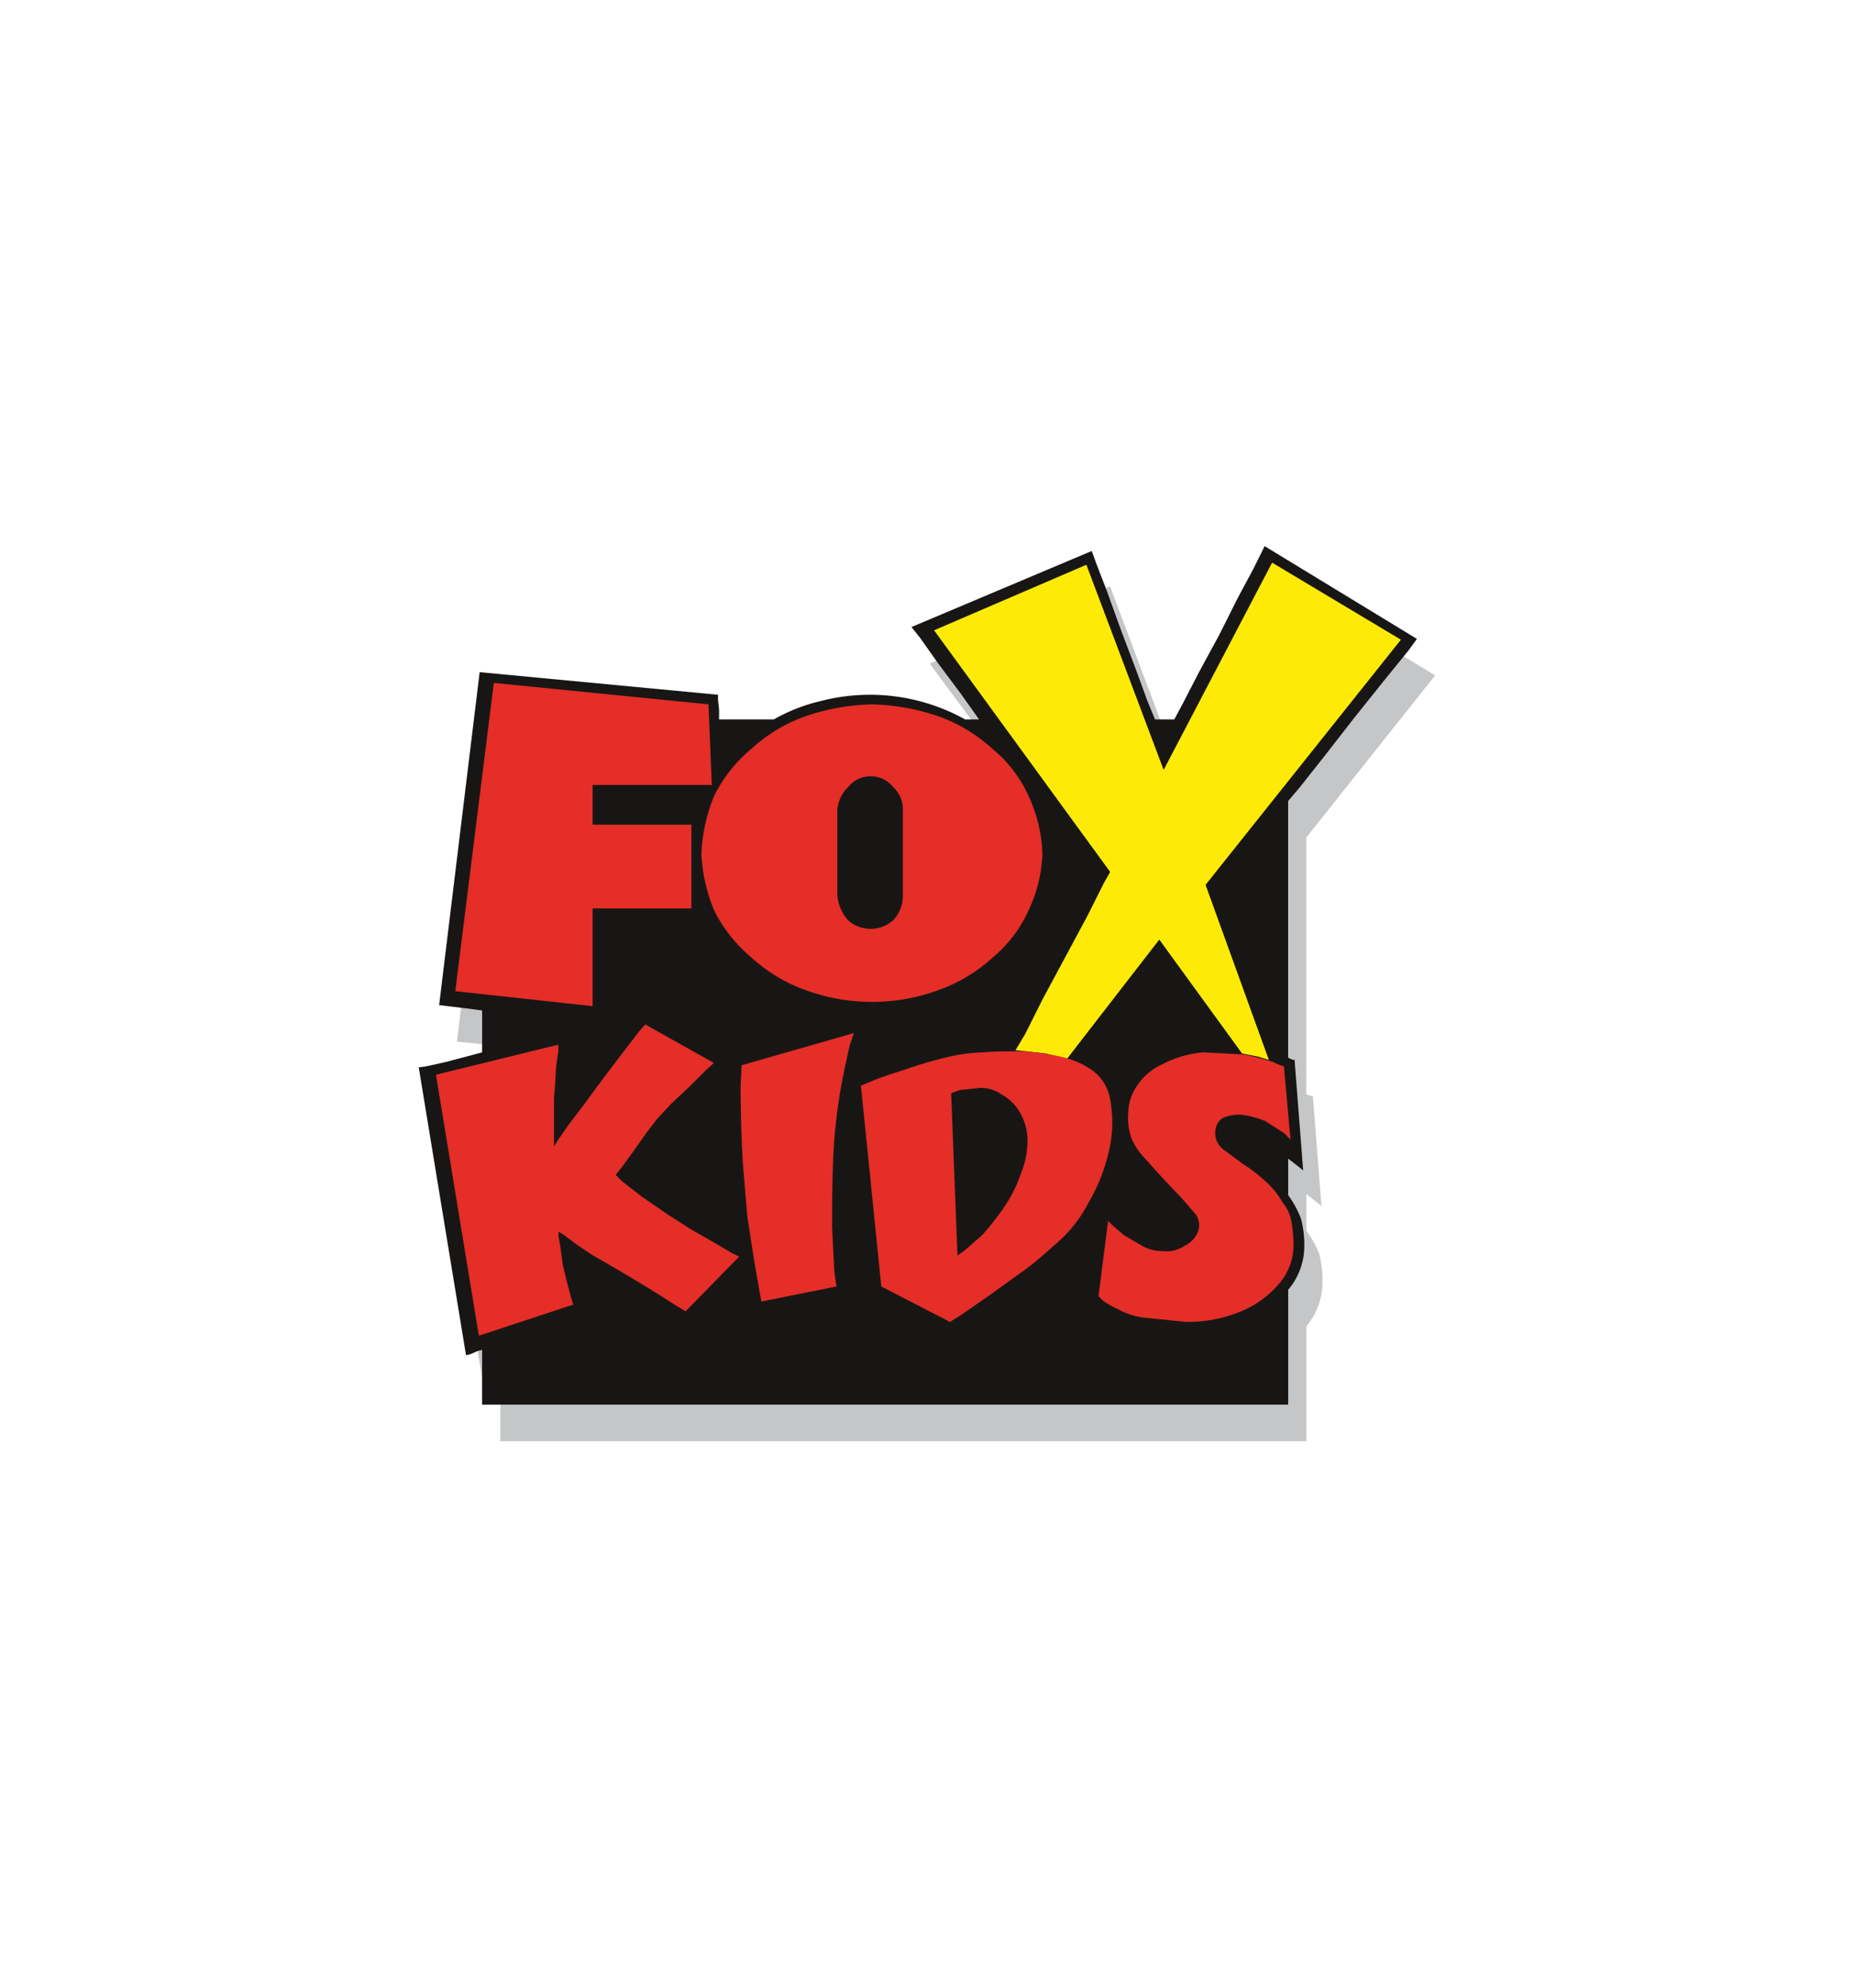 <svg id="Layer_1" data-name="Layer 1" xmlns="http://www.w3.org/2000/svg" viewBox="0 0 280 300"><defs><style>.cls-1{fill:#c4c6c7;}.cls-2{fill:#181615;}.cls-3{fill:#e42e27;}.cls-4{fill:#fdeb07;}</style></defs><title>fox kids logo</title><g id="layer1"><g id="g8"><path id="path10" class="cls-1" d="M180.12,113.93H177.2l-9.56-25.45L140.4,100.15l10.22,13.78h-2.11a36.47,36.47,0,0,0-7-2.75,28.37,28.37,0,0,0-7.46-.81,28.34,28.34,0,0,0-7.45.81,32.34,32.34,0,0,0-7,2.75h-8.27l-.16-3.56-36-3.57-6.16,50.41,6.48.65v6.32L66,166.61l7.13,43.29,2.43-.81v8.43H197.3V200.17a10.42,10.42,0,0,0,2.43-6.48,16.48,16.48,0,0,0-.48-4.38,15.49,15.49,0,0,0-1.95-3.57v-5.51l2.27,1.79-1.29-16.54-1-.32V126.41l19.46-24.47L193.74,88Z"/></g><g id="g12"><path id="path14" class="cls-2" d="M190,84.43l-.81,1.62-2.27,4.22-2.76,5.51-3.08,5.67-2.43,4.7-1.3,2.43h-2.91l-1.14-2.75L171.53,101l-2.27-6-2.11-5.84-1.62-4.21-.65-1.79L137.65,94.64l1.3,1.62,2.75,3.89,3.4,4.54,2.76,3.89h-2.11a29.6,29.6,0,0,0-21.88-2.75,26.39,26.39,0,0,0-7,2.75h-8.27v-1.46l-.16-1.46v-.8l-36-3.41L66.32,151.7l1.3.16,2.76.33,2.43.32v6.32l-2.43.65-3.08.81-2.92.65-1.14.16,7.14,43.45.65-.16,1.13-.49.65-.16V212H194.55V194.66a10.12,10.12,0,0,0,2.43-6.48,15.58,15.58,0,0,0-.49-4.22,15.09,15.09,0,0,0-1.94-3.57v-5.51L196,176l.81.65-1.3-16.7h-.33l-.64-.32V120.9l1.78-2.1,3.73-4.71,4.54-5.83,4.54-5.67,3.56-4.38,1.3-1.78-23-14Z"/></g><g id="g16"><path id="path18" class="cls-2" d="M75.08,110v99.69H192.93V110Z"/></g><g id="g20"><path id="path22" class="cls-3" d="M104.42,137.11V124.47H89.5v-6h18L107,106.31l-32.42-3.24L68.76,149.6l20.74,2.26V137.11Z"/></g><g id="g24"><path id="path26" class="cls-4" d="M164.07,85.24l-23,9.89,26.59,36.47-1,1.78-2.44,4.87-3.4,6.32-3.4,6.32-2.6,5.19-1.46,2.43,1.62.16,2.92.33,3.24.81,13.94-18L187.58,159l.81.16,1.62.32,1.62.49-9.56-26.42,29.5-37L192.12,84.92,175.74,116.2Z"/></g><g id="g28"><path id="path30" class="cls-3" d="M97.45,154.62l-1,1.14-2.11,2.75-2.6,3.41-1.94,2.59-1.78,2.43-2.11,2.76L84.32,172l-.65,1V165.8l.16-2.1.16-2.76.33-2.27v-1l-18.48,4.54,6.48,39.39,14.27-4.7-.33-1-.65-2.44L85,190.93l-.33-2.43-.32-1.95v-.65l.81.49,1.94,1.46,2.43,1.62,2,1.14,2.76,1.62,4.05,2.43,3.57,2.27,1.62,1,8.1-8.27-1-.48-2.76-1.62-3.4-1.95-3.57-2.27-4-2.75-2.92-2.27-1-1,.81-1,1.78-2.43L97.61,171l1.62-2.11,2.11-2.27,2.92-2.75,2.43-2.43,1.13-1Z"/></g><g id="g32"><path id="path34" class="cls-3" d="M112.2,175.69l.65,7.78,1,6.49.81,4.7.33,1.78,11.34-2.27L126,191.9l-.33-6.64c0-2.92,0-6.33.17-10.54A79.9,79.9,0,0,1,127,164.18c.49-2.75,1-4.86,1.3-6.32l.65-1.94L112,160.78l-.16,3.57C111.88,166.61,111.88,170.51,112.2,175.69Z"/></g><g id="g36"><path id="path38" class="cls-3" d="M160.18,159.48a36.49,36.49,0,0,0-5.83-.81c-2.11,0-4.06,0-5.84.16a26.4,26.4,0,0,0-5.84.82,62.45,62.45,0,0,0-6,1.78c-2,.65-3.57,1.13-4.7,1.62l-1.95.81,3.08,30.31,10.37,5.35,1.79-1.13,4.21-2.92,5.19-3.73c2-1.46,3.4-2.76,4.86-4.05a20.49,20.49,0,0,0,4.87-6.16,27,27,0,0,0,3.08-7.78,18.75,18.75,0,0,0,.16-7.95,6.75,6.75,0,0,0-2.6-4.21A13.16,13.16,0,0,0,160.18,159.48ZM143.65,165l1.29-.48,3.08-.33a5.5,5.5,0,0,1,3.25,1,7.19,7.19,0,0,1,2.59,2.43,8.54,8.54,0,0,1,1.3,3.89,13.08,13.08,0,0,1-1,5.67,20.67,20.67,0,0,1-2.75,5.35,40,40,0,0,1-3.08,3.89l-2.6,2.27-1.13.81Z"/></g><g id="g40"><path id="path42" class="cls-3" d="M193.9,160.94a8.53,8.53,0,0,1-1.62-.65,42.24,42.24,0,0,0-4.38-1.13l-6-.33a15.62,15.62,0,0,0-6.32,1.79,8.86,8.86,0,0,0-4.05,3.56,7.21,7.21,0,0,0-1.14,3.9,9.14,9.14,0,0,0,.49,3.72,9.66,9.66,0,0,0,1.78,2.76l2.92,3.24,2.92,3.08,2.11,2.43a2.94,2.94,0,0,1,.32,2.59,4,4,0,0,1-2,2.11,4.87,4.87,0,0,1-3.4.81,6.18,6.18,0,0,1-3.08-.81l-2.75-1.62L168,184.93l-.65-.64-1.45,11.34.64.65a13,13,0,0,0,2.27,1.3,11,11,0,0,0,4,1.29l6.33.65a21,21,0,0,0,7.94-1.46,14.89,14.89,0,0,0,6-4.21,8.9,8.9,0,0,0,2.27-6,20.66,20.66,0,0,0-.33-3.56,6.09,6.09,0,0,0-1.29-2.76,12.5,12.5,0,0,0-2.44-3.08,23.32,23.32,0,0,0-3.56-2.76l-2.6-1.94a3.18,3.18,0,0,1-1.45-3.73,2.5,2.5,0,0,1,1-1.3,6.52,6.52,0,0,1,2.75-.48,13.74,13.74,0,0,1,3.73,1L193.9,171l1,1Z"/></g><g id="g44"><path id="path46" class="cls-3" d="M155.32,137.44a21.78,21.78,0,0,0,2.11-8.59,22.53,22.53,0,0,0-2.11-8.76,19.74,19.74,0,0,0-5.51-7.13,23.94,23.94,0,0,0-8.11-4.86,33.55,33.55,0,0,0-10-1.79,33.61,33.61,0,0,0-10.05,1.79,23.89,23.89,0,0,0-8.1,4.86,22,22,0,0,0-5.68,7.13,25.67,25.67,0,0,0-1.94,8.76,24.81,24.81,0,0,0,1.94,8.59,22.13,22.13,0,0,0,5.68,7.13,23.89,23.89,0,0,0,8.1,4.86,29.11,29.11,0,0,0,20.1,0,23.94,23.94,0,0,0,8.11-4.86A19.82,19.82,0,0,0,155.32,137.44Zm-23.83-20.27a4.28,4.28,0,0,1,3.4,1.63,4.49,4.49,0,0,1,1.46,3.56v12.81a5.39,5.39,0,0,1-1.46,3.73,5.13,5.13,0,0,1-6.8,0,6.51,6.51,0,0,1-1.63-3.73V122.36a5.25,5.25,0,0,1,1.63-3.56A4.28,4.28,0,0,1,131.49,117.17Z"/></g></g></svg>